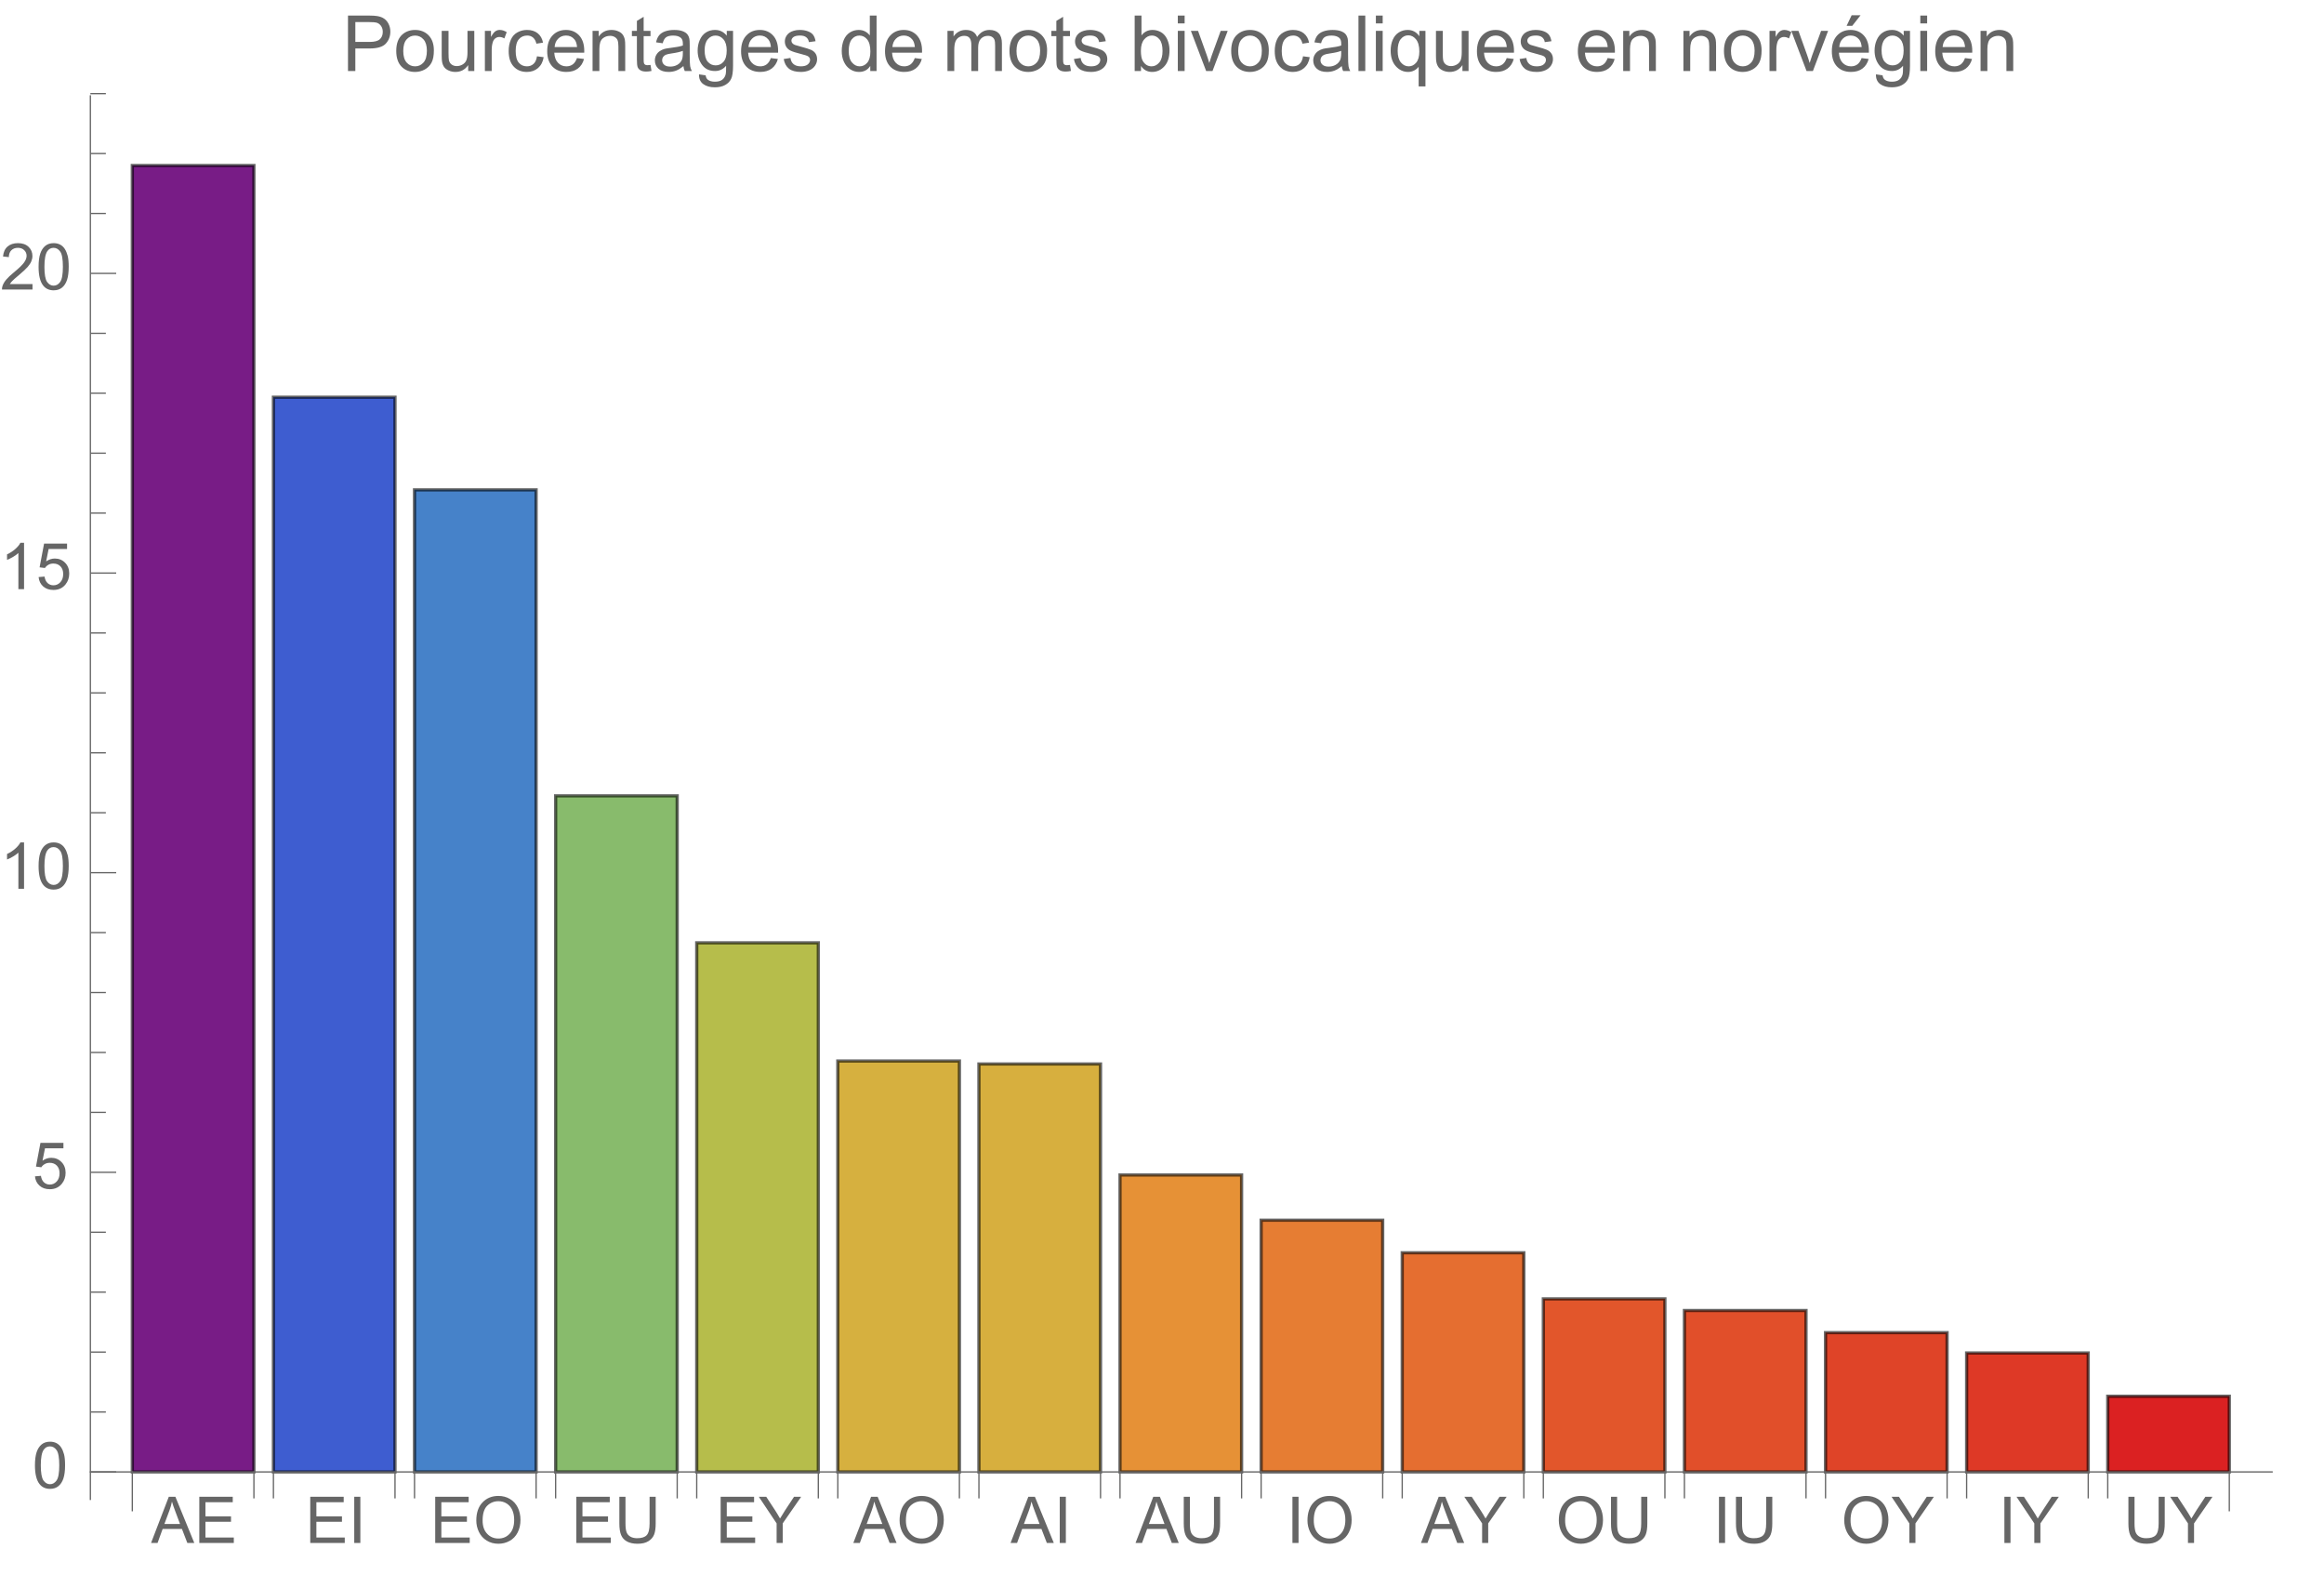 <svg preserveAspectRatio="xMidYMin" viewBox="0 0 360 244" xmlns="http://www.w3.org/2000/svg" xmlns:xlink="http://www.w3.org/1999/xlink"><symbol id="a" overflow="visible"><path d="m-.016 0 2.75-7.156h1.02l2.93 7.156h-1.078l-.836-2.168h-2.992l-.785 2.168zm2.066-2.938h2.426l-.746-1.984c-.227-.602-.398-1.098-.508-1.484-.09.461-.219.914-.387 1.367zm0 0"/></symbol><symbol id="b" overflow="visible"><path d="m.789 0v-7.156h5.18v.844h-4.23v2.191h3.961v.84h-3.961v2.438h4.395v.844zm0 0"/></symbol><symbol id="c" overflow="visible"><path d="m.934 0v-7.156h.945v7.156zm0 0"/></symbol><symbol id="d" overflow="visible"><path d="m.484-3.484c0-1.188.316-2.121.957-2.793.637-.672 1.461-1.008 2.469-1.008.66 0 1.258.156 1.789.473s.934.758 1.211 1.32c.277.566.418 1.207.418 1.922 0 .727-.145 1.375-.438 1.949-.293.574-.711 1.008-1.246 1.301-.535.297-1.117.441-1.738.441-.672 0-1.277-.16-1.805-.488-.531-.324-.934-.77-1.207-1.332-.273-.562-.41-1.16-.41-1.785zm.977.012c0 .863.23 1.543.695 2.039s1.047.746 1.746.746c.711 0 1.297-.25 1.758-.754.461-.5.691-1.211.691-2.133 0-.582-.098-1.09-.293-1.527-.199-.434-.488-.77-.867-1.008-.379-.242-.805-.359-1.277-.359-.668 0-1.246.23-1.73.691-.48.461-.723 1.227-.723 2.305zm0 0"/></symbol><symbol id="e" overflow="visible"><path d="m5.469-7.156h.945v4.133c0 .719-.078 1.293-.242 1.715s-.457.766-.883 1.031c-.422.266-.98.398-1.672.398-.672 0-1.219-.113-1.645-.348-.426-.23-.73-.562-.914-1s-.273-1.039-.273-1.797v-4.133h.949v4.129c0 .621.059 1.078.172 1.375.117.293.316.52.598.68s.625.238 1.031.238c.695 0 1.191-.156 1.488-.473.297-.316.445-.922.445-1.82zm0 0"/></symbol><symbol id="f" overflow="visible"><path d="m2.789 0v-3.031l-2.758-4.125h1.148l1.414 2.156c.258.402.5.809.727 1.211.215-.375.477-.797.781-1.266l1.387-2.102h1.105l-2.859 4.125v3.031zm0 0"/></symbol><symbol id="g" overflow="visible"><path d="m.414-3.531c0-.844.09-1.527.262-2.043.176-.516.434-.914.777-1.191.344-.281.773-.422 1.297-.422.383 0 .719.078 1.008.23.289.156.531.379.719.672.188.289.336.645.445 1.062.109.418.16.984.16 1.691 0 .84-.086 1.52-.258 2.035s-.43.914-.773 1.195c-.344.281-.777.422-1.301.422-.691 0-1.234-.246-1.625-.742-.473-.594-.711-1.566-.711-2.91zm.906 0c0 1.176.137 1.957.41 2.348.277.387.613.582 1.02.582.402 0 .742-.195 1.016-.586.277-.391.414-1.172.414-2.344 0-1.18-.137-1.961-.414-2.348-.273-.387-.617-.582-1.027-.582-.402 0-.727.172-.965.516-.305.434-.453 1.238-.453 2.414zm0 0"/></symbol><symbol id="h" overflow="visible"><path d="m.414-1.875.922-.078c.07.449.23.785.477 1.012.25.227.551.34.902.34.422 0 .781-.16 1.074-.477.293-.32.438-.742.438-1.27 0-.504-.141-.898-.422-1.188-.281-.289-.648-.434-1.105-.434-.281 0-.539.062-.766.191-.227.129-.406.297-.535.5l-.828-.105.695-3.68h3.559v.844h-2.855l-.387 1.922c.43-.301.879-.449 1.352-.449.625 0 1.152.215 1.582.648s.645.992.645 1.672c0 .648-.188 1.207-.566 1.68-.457.578-1.086.867-1.879.867-.652 0-1.184-.18-1.594-.547-.41-.363-.648-.848-.707-1.449zm0 0"/></symbol><symbol id="i" overflow="visible"><path d="m3.727 0h-.879v-5.602c-.211.203-.488.406-.832.605-.344.203-.652.355-.926.457v-.852c.492-.23.922-.512 1.289-.84.367-.328.629-.648.781-.957h.566zm0 0"/></symbol><symbol id="j" overflow="visible"><path d="m5.035-.844v.844h-4.73c-.008-.211.027-.414.102-.609.121-.324.312-.641.578-.953s.648-.672 1.148-1.086c.777-.637 1.305-1.141 1.578-1.516.273-.371.41-.723.41-1.055 0-.348-.125-.645-.375-.883-.246-.238-.574-.359-.973-.359-.422 0-.762.129-1.016.383-.254.254-.383.605-.387 1.055l-.902-.094c.062-.672.293-1.188.699-1.539.402-.355.945-.531 1.625-.531.688 0 1.23.191 1.629.57.402.383.602.855.602 1.418 0 .285-.059.566-.176.844-.117.277-.312.566-.582.875-.273.305-.723.727-1.355 1.258-.527.441-.867.742-1.016.902-.148.156-.273.316-.371.477zm0 0"/></symbol><symbol id="k" overflow="visible"><path d="m.926 0v-8.59h3.238c.57 0 1.008.027 1.309.082.422.07.777.203 1.059.402.285.195.516.473.691.828.172.355.262.746.262 1.172 0 .73-.234 1.348-.699 1.855-.465.504-1.305.758-2.52.758h-2.203v3.492zm1.137-4.508h2.219c.734 0 1.258-.133 1.566-.406.309-.273.465-.66.465-1.156 0-.359-.094-.668-.273-.922-.184-.258-.422-.426-.719-.508-.191-.051-.547-.078-1.062-.078h-2.195zm0 0"/></symbol><symbol id="l" overflow="visible"><path d="m.398-3.109c0-1.152.32-2.008.961-2.562.535-.461 1.188-.691 1.957-.691.855 0 1.555.281 2.098.84.543.562.812 1.336.812 2.324 0 .801-.117 1.43-.359 1.891-.238.457-.59.816-1.047 1.066-.461.254-.961.383-1.504.383-.871 0-1.574-.281-2.113-.836-.535-.559-.805-1.367-.805-2.414zm1.086 0c0 .797.172 1.391.52 1.789.348.395.785.594 1.312.594.523 0 .957-.199 1.309-.598.348-.398.52-1.004.52-1.824 0-.77-.176-1.352-.523-1.746-.352-.398-.785-.598-1.305-.598-.527 0-.965.199-1.312.594-.348.395-.52.992-.52 1.789zm0 0"/></symbol><symbol id="m" overflow="visible"><path d="m4.867 0v-.914c-.484.703-1.141 1.055-1.973 1.055-.367 0-.711-.07-1.027-.211-.32-.141-.555-.316-.711-.531-.152-.211-.262-.473-.324-.781-.043-.207-.066-.535-.066-.984v-3.855h1.055v3.449c0 .551.023.922.066 1.117.066.277.207.492.422.652.215.156.48.238.797.238.316 0 .613-.082.891-.246.277-.16.473-.383.59-.66.113-.281.172-.688.172-1.219v-3.332h1.055v6.223zm0 0"/></symbol><symbol id="n" overflow="visible"><path d="m.781 0v-6.223h.945v.941c.242-.441.469-.73.672-.871.207-.141.43-.211.68-.211.355 0 .715.113 1.082.34l-.363.977c-.258-.152-.516-.227-.773-.227-.23 0-.438.07-.621.207-.184.141-.316.332-.395.578-.117.375-.172.785-.172 1.23v3.258zm0 0"/></symbol><symbol id="o" overflow="visible"><path d="m4.852-2.281 1.039.137c-.113.715-.406 1.273-.871 1.68-.469.402-1.043.605-1.723.605-.852 0-1.535-.277-2.051-.836-.52-.555-.777-1.352-.777-2.391 0-.672.109-1.262.336-1.766.223-.504.559-.883 1.016-1.133.453-.254.949-.379 1.484-.379.676 0 1.227.172 1.656.512.43.344.707.828.828 1.457l-1.023.16c-.098-.418-.273-.734-.52-.945-.25-.211-.551-.316-.902-.316-.531 0-.961.191-1.293.57-.332.383-.496.984-.496 1.809 0 .836.156 1.445.477 1.82.32.379.742.57 1.258.57.414 0 .758-.125 1.035-.383.277-.254.453-.641.527-1.172zm0 0"/></symbol><symbol id="p" overflow="visible"><path d="m5.051-2.004 1.09.137c-.172.637-.492 1.129-.953 1.48-.465.352-1.062.527-1.781.527-.91 0-1.633-.281-2.168-.84-.531-.562-.801-1.348-.801-2.359 0-1.047.273-1.859.812-2.438s1.234-.867 2.094-.867c.832 0 1.516.285 2.039.848.527.566.793 1.367.793 2.391 0 .062-.004.156-.004.281h-4.641c.039.684.23 1.211.578 1.57.348.363.781.547 1.301.547.387 0 .715-.102.988-.305.273-.203.492-.527.652-.973zm-3.465-1.707h3.477c-.047-.523-.18-.914-.398-1.176-.336-.406-.773-.609-1.305-.609-.484 0-.895.16-1.223.488-.332.324-.512.758-.551 1.297zm0 0"/></symbol><symbol id="q" overflow="visible"><path d="m.789 0v-6.223h.953v.887c.457-.684 1.117-1.027 1.977-1.027.375 0 .723.066 1.035.203.316.133.551.309.707.527s.266.48.328.781c.039.195.059.539.059 1.023v3.828h-1.055v-3.785c0-.43-.043-.75-.121-.965-.082-.211-.23-.383-.438-.508-.211-.129-.453-.191-.734-.191-.449 0-.84.145-1.164.426-.328.285-.492.828-.492 1.625v3.398zm0 0"/></symbol><symbol id="r" overflow="visible"><path d="m3.094-.945.152.934c-.297.062-.562.094-.797.094-.383 0-.68-.059-.891-.184-.211-.121-.359-.277-.445-.477-.086-.195-.129-.609-.129-1.242v-3.582h-.773v-.82h.773v-1.543l1.047-.633v2.176h1.062v.82h-1.062v3.637c0 .301.02.496.059.582.035.086.098.152.18.207.086.051.207.074.363.074.117 0 .27-.012.461-.043zm0 0"/></symbol><symbol id="s" overflow="visible"><path d="m4.852-.766c-.391.332-.766.562-1.129.703-.359.137-.746.203-1.16.203-.684 0-1.211-.168-1.578-.5-.367-.336-.551-.762-.551-1.281 0-.305.07-.582.207-.836.141-.25.32-.453.547-.605.223-.152.477-.27.758-.348.207-.055.52-.105.938-.156.852-.102 1.477-.223 1.883-.363.004-.145.004-.238.004-.277 0-.43-.098-.73-.301-.906-.27-.238-.668-.359-1.199-.359-.496 0-.863.09-1.098.262-.238.176-.414.48-.523.926l-1.031-.141c.094-.441.246-.801.461-1.07.215-.273.523-.48.93-.629.406-.145.879-.219 1.414-.219.531 0 .961.062 1.297.188.332.125.574.281.73.473.156.188.266.43.328.719.035.18.051.5.051.969v1.406c0 .98.023 1.602.07 1.863.043.258.133.508.266.746h-1.102c-.109-.219-.18-.477-.211-.766zm-.086-2.359c-.383.156-.961.289-1.727.398-.434.062-.738.133-.918.211-.18.078-.316.195-.418.344-.098.152-.145.32-.145.5 0 .281.105.516.32.703.211.188.523.281.934.281.406 0 .766-.086 1.086-.266.316-.176.547-.422.695-.727.113-.238.172-.594.172-1.055zm0 0"/></symbol><symbol id="t" overflow="visible"><path d="m.598.516 1.027.152c.043.316.16.547.355.691.262.195.621.293 1.074.293.488 0 .863-.098 1.129-.293s.445-.469.539-.82c.055-.215.082-.664.074-1.352-.461.543-1.031.812-1.719.812-.855 0-1.52-.309-1.988-.926-.469-.617-.703-1.355-.703-2.223 0-.594.105-1.141.324-1.641.215-.504.523-.891.934-1.164.406-.273.887-.41 1.438-.41.734 0 1.34.297 1.816.891v-.75h.973v5.379c0 .969-.098 1.656-.297 2.059-.195.406-.508.723-.938.957-.426.234-.953.352-1.578.352-.742 0-1.34-.164-1.801-.5-.457-.332-.676-.836-.66-1.508zm.871-3.738c0 .816.164 1.41.488 1.785s.73.562 1.219.562c.484 0 .891-.184 1.219-.559.328-.371.492-.957.492-1.754 0-.762-.168-1.336-.508-1.723-.336-.387-.746-.582-1.223-.582-.469 0-.867.191-1.195.574-.328.379-.492.945-.492 1.695zm0 0"/></symbol><symbol id="u" overflow="visible"><path d="m.367-1.859 1.047-.164c.059.418.219.742.488.961.266.223.641.336 1.121.336.484 0 .844-.098 1.078-.297.234-.195.352-.43.352-.695 0-.238-.102-.422-.312-.562-.145-.094-.5-.211-1.078-.355-.773-.195-1.309-.363-1.605-.508-.301-.141-.527-.34-.68-.59-.156-.254-.23-.531-.23-.836 0-.277.062-.535.188-.77.129-.238.301-.434.52-.59.164-.121.387-.223.672-.309.281-.082.586-.125.91-.125.488 0 .918.07 1.285.211.371.141.645.332.816.57.176.242.297.562.367.965l-1.031.141c-.047-.32-.184-.57-.41-.75-.223-.18-.543-.27-.949-.27-.484 0-.832.082-1.039.238-.207.16-.312.352-.312.562 0 .137.047.262.133.371.086.113.219.207.402.281.105.039.418.129.934.27.746.199 1.266.363 1.559.488.297.129.527.312.695.555.168.242.254.543.254.902 0 .352-.105.684-.309.992-.207.312-.504.551-.887.723-.387.168-.828.254-1.312.254-.809 0-1.426-.168-1.852-.504-.422-.336-.695-.832-.812-1.496zm0 0"/></symbol><symbol id="v" overflow="visible"><path d="m4.828 0v-.785c-.395.617-.977.926-1.742.926-.496 0-.949-.137-1.367-.41-.414-.273-.738-.656-.965-1.145-.23-.492-.344-1.055-.344-1.691 0-.621.105-1.184.309-1.691.207-.504.52-.891.934-1.164.414-.27.879-.402 1.387-.402.375 0 .711.078 1.004.238.293.156.531.363.715.617v-3.082h1.047v8.59zm-3.336-3.105c0 .797.172 1.395.508 1.785.336.395.73.594 1.188.594.461 0 .852-.188 1.176-.566.32-.375.48-.949.48-1.723 0-.852-.164-1.477-.492-1.875-.328-.398-.73-.602-1.211-.602-.469 0-.859.195-1.176.578-.312.383-.473.984-.473 1.809zm0 0"/></symbol><symbol id="w" overflow="visible"><path d="m.789 0v-6.223h.945v.871c.195-.305.453-.547.781-.734.324-.184.691-.277 1.105-.277.461 0 .84.098 1.133.285.297.191.504.461.625.805.492-.727 1.133-1.09 1.922-1.09.617 0 1.09.172 1.426.512.332.344.496.867.496 1.578v4.273h-1.051v-3.922c0-.422-.031-.723-.102-.91-.066-.184-.191-.332-.371-.449-.18-.113-.391-.168-.633-.168-.438 0-.801.145-1.09.438-.289.289-.434.754-.434 1.395v3.617h-1.055v-4.043c0-.469-.086-.82-.258-1.055s-.453-.352-.844-.352c-.297 0-.57.078-.824.234-.25.156-.434.387-.547.684-.113.301-.172.734-.172 1.305v3.227zm0 0"/></symbol><symbol id="x" overflow="visible"><path d="m1.766 0h-.98v-8.59h1.055v3.066c.445-.559 1.012-.84 1.707-.84.383 0 .742.078 1.086.23.34.156.621.371.844.652.219.277.391.613.516 1.012.125.395.188.812.188 1.266 0 1.066-.262 1.891-.789 2.469-.527.582-1.16.875-1.898.875-.734 0-1.312-.305-1.727-.922zm-.016-3.156c0 .746.102 1.281.305 1.617.332.543.781.812 1.352.812.461 0 .859-.199 1.195-.602.336-.398.5-.996.5-1.789 0-.812-.16-1.414-.48-1.797-.324-.387-.715-.582-1.168-.582-.461 0-.859.199-1.195.602-.336.398-.508.98-.508 1.738zm0 0"/></symbol><symbol id="y" overflow="visible"><path d="m.797-7.375v-1.215h1.055v1.215zm0 7.375v-6.223h1.055v6.223zm0 0"/></symbol><symbol id="z" overflow="visible"><path d="m2.52 0-2.367-6.223h1.113l1.336 3.727c.145.402.277.82.398 1.254.094-.328.227-.723.391-1.184l1.383-3.797h1.086l-2.355 6.223zm0 0"/></symbol><symbol id="A" overflow="visible"><path d="m.766 0v-8.59h1.055v8.59zm0 0"/></symbol><symbol id="B" overflow="visible"><path d="m4.758 2.383v-3.047c-.164.23-.395.422-.688.578-.297.152-.609.227-.941.227-.738 0-1.375-.297-1.906-.883-.535-.59-.801-1.398-.801-2.43 0-.625.109-1.184.324-1.68.219-.496.531-.871.945-1.129.41-.254.863-.383 1.355-.383.77 0 1.375.324 1.816.973v-.832h.949v8.605zm-3.25-5.512c0 .801.164 1.402.5 1.801.336.402.742.602 1.211.602.449 0 .836-.191 1.156-.57.324-.383.488-.961.488-1.738 0-.828-.172-1.449-.512-1.871-.344-.418-.742-.625-1.203-.625-.457 0-.848.195-1.164.582-.32.391-.477.996-.477 1.82zm0 0"/></symbol><symbol id="C" overflow="visible"><path d="m5.051-2.004 1.09.137c-.172.637-.492 1.129-.953 1.48-.465.352-1.062.527-1.781.527-.91 0-1.633-.281-2.168-.84-.531-.562-.801-1.348-.801-2.359 0-1.047.273-1.859.812-2.438s1.234-.867 2.094-.867c.832 0 1.516.285 2.039.848.527.566.793 1.367.793 2.391 0 .062-.004.156-.004.281h-4.641c.039.684.23 1.211.578 1.57.348.363.781.547 1.301.547.387 0 .715-.102.988-.305.273-.203.492-.527.652-.973zm-3.465-1.707h3.477c-.047-.523-.18-.914-.398-1.176-.336-.406-.773-.609-1.305-.609-.484 0-.895.16-1.223.488-.332.324-.512.758-.551 1.297zm1.141-3.285.777-1.641h1.383l-1.289 1.641zm0 0"/></symbol><g transform="translate(-66 -5)"><path d="m86.496 232.973v-202.34h18.836v202.34zm0 0" fill="#781c86" stroke="#781c86" stroke-linecap="square" stroke-miterlimit="3.25" stroke-width=".03"/><path d="m86.496 232.973v-202.34h18.836v202.34zm0 0" style="fill:none;stroke-width:.5;stroke-linecap:square;stroke:#000;stroke-opacity:.595;stroke-miterlimit:3.25"/><path d="m108.355 232.973v-166.457h18.832v166.457zm0 0" fill="#3e5dd0" stroke="#3e5dd0" stroke-linecap="square" stroke-miterlimit="3.25" stroke-width=".03"/><path d="m108.355 232.973v-166.457h18.832v166.457zm0 0" style="fill:none;stroke-width:.5;stroke-linecap:square;stroke:#000;stroke-opacity:.595;stroke-miterlimit:3.25"/><path d="m130.211 232.973v-152.102h18.836v152.102zm0 0" fill="#4682c9" stroke="#4682c9" stroke-linecap="square" stroke-miterlimit="3.25" stroke-width=".03"/><path d="m130.211 232.973v-152.102h18.836v152.102zm0 0" style="fill:none;stroke-width:.5;stroke-linecap:square;stroke:#000;stroke-opacity:.595;stroke-miterlimit:3.25"/><path d="m152.07 232.973v-104.719h18.832v104.719zm0 0" fill="#88bb6c" stroke="#88bb6c" stroke-linecap="square" stroke-miterlimit="3.25" stroke-width=".03"/><path d="m152.07 232.973v-104.719h18.832v104.719zm0 0" style="fill:none;stroke-width:.5;stroke-linecap:square;stroke:#000;stroke-opacity:.595;stroke-miterlimit:3.25"/><path d="m173.926 232.973v-81.949h18.836v81.949zm0 0" fill="#b6bd4b" stroke="#b6bd4b" stroke-linecap="square" stroke-miterlimit="3.25" stroke-width=".03"/><path d="m173.926 232.973v-81.949h18.836v81.949zm0 0" style="fill:none;stroke-width:.5;stroke-linecap:square;stroke:#000;stroke-opacity:.595;stroke-miterlimit:3.25"/><path d="m195.781 232.973v-63.645h18.836v63.645zm0 0" fill="#d6b03f" stroke="#d6b03f" stroke-linecap="square" stroke-miterlimit="3.25" stroke-width=".03"/><path d="m195.781 232.973v-63.645h18.836v63.645zm0 0" style="fill:none;stroke-width:.5;stroke-linecap:square;stroke:#000;stroke-opacity:.595;stroke-miterlimit:3.25"/><path d="m217.641 232.973v-63.184h18.836v63.184zm0 0" fill="#d7af3e" stroke="#d7af3e" stroke-linecap="square" stroke-miterlimit="3.25" stroke-width=".03"/><path d="m217.641 232.973v-63.184h18.836v63.184zm0 0" style="fill:none;stroke-width:.5;stroke-linecap:square;stroke:#000;stroke-opacity:.595;stroke-miterlimit:3.25"/><path d="m239.496 232.973v-45.992h18.836v45.992zm0 0" fill="#e69136" stroke="#e69136" stroke-linecap="square" stroke-miterlimit="3.25" stroke-width=".03"/><path d="m239.496 232.973v-45.992h18.836v45.992zm0 0" style="fill:none;stroke-width:.5;stroke-linecap:square;stroke:#000;stroke-opacity:.595;stroke-miterlimit:3.25"/><path d="m261.355 232.973v-38.992h18.832v38.992zm0 0" fill="#e67d33" stroke="#e67d33" stroke-linecap="square" stroke-miterlimit="3.25" stroke-width=".03"/><path d="m261.355 232.973v-38.992h18.832v38.992zm0 0" style="fill:none;stroke-width:.5;stroke-linecap:square;stroke:#000;stroke-opacity:.595;stroke-miterlimit:3.25"/><path d="m283.211 232.973v-33.945h18.836v33.945zm0 0" fill="#e56e30" stroke="#e56e30" stroke-linecap="square" stroke-miterlimit="3.25" stroke-width=".03"/><path d="m283.211 232.973v-33.945h18.836v33.945zm0 0" style="fill:none;stroke-width:.5;stroke-linecap:square;stroke:#000;stroke-opacity:.595;stroke-miterlimit:3.25"/><path d="m305.07 232.973v-26.805h18.832v26.805zm0 0" fill="#e2562b" stroke="#e2562b" stroke-linecap="square" stroke-miterlimit="3.25" stroke-width=".03"/><path d="m305.07 232.973v-26.805h18.832v26.805zm0 0" style="fill:none;stroke-width:.5;stroke-linecap:square;stroke:#000;stroke-opacity:.595;stroke-miterlimit:3.25"/><path d="m326.926 232.973v-25.004h18.836v25.004zm0 0" fill="#e14f2a" stroke="#e14f2a" stroke-linecap="square" stroke-miterlimit="3.25" stroke-width=".03"/><path d="m326.926 232.973v-25.004h18.836v25.004zm0 0" style="fill:none;stroke-width:.5;stroke-linecap:square;stroke:#000;stroke-opacity:.595;stroke-miterlimit:3.25"/><path d="m348.785 232.973v-21.574h18.832v21.574zm0 0" fill="#df4428" stroke="#df4428" stroke-linecap="square" stroke-miterlimit="3.25" stroke-width=".03"/><path d="m348.785 232.973v-21.574h18.832v21.574zm0 0" style="fill:none;stroke-width:.5;stroke-linecap:square;stroke:#000;stroke-opacity:.595;stroke-miterlimit:3.25"/><path d="m370.641 232.973v-18.426h18.836v18.426zm0 0" fill="#de3926" stroke="#de3926" stroke-linecap="square" stroke-miterlimit="3.25" stroke-width=".03"/><path d="m370.641 232.973v-18.426h18.836v18.426zm0 0" style="fill:none;stroke-width:.5;stroke-linecap:square;stroke:#000;stroke-opacity:.595;stroke-miterlimit:3.25"/><path d="m392.5 232.973v-11.723h18.832v11.723zm0 0" fill="#db2122" stroke="#db2122" stroke-linecap="square" stroke-miterlimit="3.25" stroke-width=".03"/><path d="m392.5 232.973v-11.723h18.832v11.723zm0 0" style="fill:none;stroke-width:.5;stroke-linecap:square;stroke:#000;stroke-opacity:.595;stroke-miterlimit:3.25"/><path d="m80 232.973h337.961" fill="none" stroke="#666" stroke-linecap="square" stroke-miterlimit="3.25" stroke-width=".2"/><path d="m86.496 232.973v6" fill="none" stroke="#666" stroke-linecap="square" stroke-miterlimit="3.25" stroke-width=".2"/><path d="m411.332 232.973v6" fill="none" stroke="#666" stroke-linecap="square" stroke-miterlimit="3.25" stroke-width=".2"/><path d="m105.332 232.973v4" fill="none" stroke="#666" stroke-linecap="square" stroke-miterlimit="3.25" stroke-width=".2"/><path d="m108.355 232.973v4" fill="none" stroke="#666" stroke-linecap="square" stroke-miterlimit="3.25" stroke-width=".2"/><path d="m127.188 232.973v4" fill="none" stroke="#666" stroke-linecap="square" stroke-miterlimit="3.25" stroke-width=".2"/><path d="m130.211 232.973v4" fill="none" stroke="#666" stroke-linecap="square" stroke-miterlimit="3.25" stroke-width=".2"/><path d="m149.047 232.973v4" fill="none" stroke="#666" stroke-linecap="square" stroke-miterlimit="3.25" stroke-width=".2"/><path d="m152.07 232.973v4" fill="none" stroke="#666" stroke-linecap="square" stroke-miterlimit="3.25" stroke-width=".2"/><path d="m170.902 232.973v4" fill="none" stroke="#666" stroke-linecap="square" stroke-miterlimit="3.25" stroke-width=".2"/><path d="m173.926 232.973v4" fill="none" stroke="#666" stroke-linecap="square" stroke-miterlimit="3.25" stroke-width=".2"/><path d="m192.762 232.973v4" fill="none" stroke="#666" stroke-linecap="square" stroke-miterlimit="3.25" stroke-width=".2"/><path d="m195.781 232.973v4" fill="none" stroke="#666" stroke-linecap="square" stroke-miterlimit="3.25" stroke-width=".2"/><path d="m214.617 232.973v4" fill="none" stroke="#666" stroke-linecap="square" stroke-miterlimit="3.25" stroke-width=".2"/><path d="m217.641 232.973v4" fill="none" stroke="#666" stroke-linecap="square" stroke-miterlimit="3.25" stroke-width=".2"/><path d="m236.477 232.973v4" fill="none" stroke="#666" stroke-linecap="square" stroke-miterlimit="3.25" stroke-width=".2"/><path d="m239.496 232.973v4" fill="none" stroke="#666" stroke-linecap="square" stroke-miterlimit="3.25" stroke-width=".2"/><path d="m258.332 232.973v4" fill="none" stroke="#666" stroke-linecap="square" stroke-miterlimit="3.25" stroke-width=".2"/><path d="m261.355 232.973v4" fill="none" stroke="#666" stroke-linecap="square" stroke-miterlimit="3.25" stroke-width=".2"/><path d="m280.188 232.973v4" fill="none" stroke="#666" stroke-linecap="square" stroke-miterlimit="3.25" stroke-width=".2"/><path d="m283.211 232.973v4" fill="none" stroke="#666" stroke-linecap="square" stroke-miterlimit="3.25" stroke-width=".2"/><path d="m302.047 232.973v4" fill="none" stroke="#666" stroke-linecap="square" stroke-miterlimit="3.25" stroke-width=".2"/><path d="m305.07 232.973v4" fill="none" stroke="#666" stroke-linecap="square" stroke-miterlimit="3.25" stroke-width=".2"/><path d="m323.902 232.973v4" fill="none" stroke="#666" stroke-linecap="square" stroke-miterlimit="3.25" stroke-width=".2"/><path d="m326.926 232.973v4" fill="none" stroke="#666" stroke-linecap="square" stroke-miterlimit="3.25" stroke-width=".2"/><path d="m345.762 232.973v4" fill="none" stroke="#666" stroke-linecap="square" stroke-miterlimit="3.25" stroke-width=".2"/><path d="m348.785 232.973v4" fill="none" stroke="#666" stroke-linecap="square" stroke-miterlimit="3.25" stroke-width=".2"/><path d="m367.617 232.973v4" fill="none" stroke="#666" stroke-linecap="square" stroke-miterlimit="3.25" stroke-width=".2"/><path d="m370.641 232.973v4" fill="none" stroke="#666" stroke-linecap="square" stroke-miterlimit="3.25" stroke-width=".2"/><path d="m389.477 232.973v4" fill="none" stroke="#666" stroke-linecap="square" stroke-miterlimit="3.25" stroke-width=".2"/><path d="m392.5 232.973v4" fill="none" stroke="#666" stroke-linecap="square" stroke-miterlimit="3.25" stroke-width=".2"/></g><g fill="#666"><use x="23.414" xlink:href="#a" y="238.974"/><use x="30.084" xlink:href="#b" y="238.974"/></g><g fill="#666"><use x="47.271" xlink:href="#b" y="238.974"/><use x="53.941" xlink:href="#c" y="238.974"/></g><g fill="#666"><use x="66.628" xlink:href="#b" y="238.974"/><use x="73.298" xlink:href="#d" y="238.974"/></g><g fill="#666"><use x="88.486" xlink:href="#b" y="238.974"/><use x="95.156" xlink:href="#e" y="238.974"/></g><g fill="#666"><use x="110.843" xlink:href="#b" y="238.974"/><use x="117.513" xlink:href="#f" y="238.974"/></g><g fill="#666"><use x="132.2" xlink:href="#a" y="238.974"/><use x="138.87" xlink:href="#d" y="238.974"/></g><g fill="#666"><use x="156.557" xlink:href="#a" y="238.974"/><use x="163.227" xlink:href="#c" y="238.974"/></g><g fill="#666"><use x="175.915" xlink:href="#a" y="238.974"/><use x="182.585" xlink:href="#e" y="238.974"/></g><g fill="#666"><use x="199.272" xlink:href="#c" y="238.974"/><use x="202.05" xlink:href="#d" y="238.974"/></g><g fill="#666"><use x="220.129" xlink:href="#a" y="238.974"/><use x="226.799" xlink:href="#f" y="238.974"/></g><g fill="#666"><use x="240.986" xlink:href="#d" y="238.974"/><use x="248.765" xlink:href="#e" y="238.974"/></g><g fill="#666"><use x="265.344" xlink:href="#c" y="238.974"/><use x="268.122" xlink:href="#e" y="238.974"/></g><g fill="#666"><use x="285.201" xlink:href="#d" y="238.974"/><use x="292.979" xlink:href="#f" y="238.974"/></g><g fill="#666"><use x="309.558" xlink:href="#c" y="238.974"/><use x="312.336" xlink:href="#f" y="238.974"/></g><g fill="#666"><use x="328.915" xlink:href="#e" y="238.974"/><use x="336.137" xlink:href="#f" y="238.974"/></g><path d="m80 232.973h4" fill="none" stroke="#666" stroke-miterlimit="3.25" stroke-width=".2" transform="translate(-66 -5)"/><use fill="#666" x="5" xlink:href="#g" y="230.474"/><path d="m80 223.691h2.398" fill="none" stroke="#666" stroke-miterlimit="3.25" stroke-width=".2" transform="translate(-66 -5)"/><path d="m80 214.41h2.398" fill="none" stroke="#666" stroke-miterlimit="3.25" stroke-width=".2" transform="translate(-66 -5)"/><path d="m80 205.129h2.398" fill="none" stroke="#666" stroke-miterlimit="3.25" stroke-width=".2" transform="translate(-66 -5)"/><path d="m80 195.848h2.398" fill="none" stroke="#666" stroke-miterlimit="3.25" stroke-width=".2" transform="translate(-66 -5)"/><path d="m80 186.566h4" fill="none" stroke="#666" stroke-miterlimit="3.25" stroke-width=".2" transform="translate(-66 -5)"/><use fill="#666" x="5" xlink:href="#h" y="184.067"/><path d="m80 177.285h2.398" fill="none" stroke="#666" stroke-miterlimit="3.25" stroke-width=".2" transform="translate(-66 -5)"/><path d="m80 168.004h2.398" fill="none" stroke="#666" stroke-miterlimit="3.25" stroke-width=".2" transform="translate(-66 -5)"/><path d="m80 158.723h2.398" fill="none" stroke="#666" stroke-miterlimit="3.25" stroke-width=".2" transform="translate(-66 -5)"/><path d="m80 149.441h2.398" fill="none" stroke="#666" stroke-miterlimit="3.25" stroke-width=".2" transform="translate(-66 -5)"/><path d="m80 140.16h4" fill="none" stroke="#666" stroke-miterlimit="3.25" stroke-width=".2" transform="translate(-66 -5)"/><g fill="#666"><use xlink:href="#i" y="137.659"/><use x="5.562" xlink:href="#g" y="137.659"/></g><path d="m80 130.879h2.398" fill="none" stroke="#666" stroke-miterlimit="3.25" stroke-width=".2" transform="translate(-66 -5)"/><path d="m80 121.598h2.398" fill="none" stroke="#666" stroke-miterlimit="3.25" stroke-width=".2" transform="translate(-66 -5)"/><path d="m80 112.316h2.398" fill="none" stroke="#666" stroke-miterlimit="3.25" stroke-width=".2" transform="translate(-66 -5)"/><path d="m80 103.035h2.398" fill="none" stroke="#666" stroke-miterlimit="3.25" stroke-width=".2" transform="translate(-66 -5)"/><path d="m80 93.754h4" fill="none" stroke="#666" stroke-miterlimit="3.25" stroke-width=".2" transform="translate(-66 -5)"/><g fill="#666"><use xlink:href="#i" y="91.252"/><use x="5.562" xlink:href="#h" y="91.252"/></g><path d="m80 84.469h2.398" fill="none" stroke="#666" stroke-miterlimit="3.25" stroke-width=".2" transform="translate(-66 -5)"/><path d="m80 75.188h2.398" fill="none" stroke="#666" stroke-miterlimit="3.25" stroke-width=".2" transform="translate(-66 -5)"/><path d="m80 65.906h2.398" fill="none" stroke="#666" stroke-miterlimit="3.25" stroke-width=".2" transform="translate(-66 -5)"/><path d="m80 56.625h2.398" fill="none" stroke="#666" stroke-miterlimit="3.25" stroke-width=".2" transform="translate(-66 -5)"/><path d="m80 47.344h4" fill="none" stroke="#666" stroke-miterlimit="3.25" stroke-width=".2" transform="translate(-66 -5)"/><g fill="#666"><use xlink:href="#j" y="44.844"/><use x="5.562" xlink:href="#g" y="44.844"/></g><path d="m80 38.062h2.398" fill="none" stroke="#666" stroke-miterlimit="3.25" stroke-width=".2" transform="translate(-66 -5)"/><path d="m80 28.781h2.398" fill="none" stroke="#666" stroke-miterlimit="3.25" stroke-width=".2" transform="translate(-66 -5)"/><path d="m80 19.5h2.398" fill="none" stroke="#666" stroke-miterlimit="3.25" stroke-width=".2" transform="translate(-66 -5)"/><path d="m80 237.324v-217.57" fill="none" stroke="#666" stroke-miterlimit="3.25" stroke-width=".2" transform="translate(-66 -5)"/><g fill="#666"><use x="52.98" xlink:href="#k" y="11"/><use x="60.983" xlink:href="#l" y="11"/><use x="67.657" xlink:href="#m" y="11"/><use x="74.331" xlink:href="#n" y="11"/><use x="78.327" xlink:href="#o" y="11"/><use x="84.327" xlink:href="#p" y="11"/><use x="91.001" xlink:href="#q" y="11"/><use x="97.675" xlink:href="#r" y="11"/><use x="101.009" xlink:href="#s" y="11"/><use x="107.683" xlink:href="#t" y="11"/><use x="114.357" xlink:href="#p" y="11"/><use x="121.03" xlink:href="#u" y="11"/></g><g fill="#666"><use x="129.98" xlink:href="#v" y="11"/><use x="136.653" xlink:href="#p" y="11"/></g><g fill="#666"><use x="145.98" xlink:href="#w" y="11"/><use x="155.976" xlink:href="#l" y="11"/><use x="162.65" xlink:href="#r" y="11"/><use x="165.983" xlink:href="#u" y="11"/></g><g fill="#666"><use x="174.98" xlink:href="#x" y="11"/><use x="181.653" xlink:href="#y" y="11"/><use x="184.319" xlink:href="#z" y="11"/><use x="190.319" xlink:href="#l" y="11"/><use x="196.993" xlink:href="#o" y="11"/><use x="202.993" xlink:href="#s" y="11"/><use x="209.667" xlink:href="#A" y="11"/><use x="212.333" xlink:href="#y" y="11"/><use x="214.999" xlink:href="#B" y="11"/><use x="221.673" xlink:href="#m" y="11"/><use x="228.347" xlink:href="#p" y="11"/><use x="235.021" xlink:href="#u" y="11"/></g><g fill="#666"><use x="243.98" xlink:href="#p" y="11"/><use x="250.653" xlink:href="#q" y="11"/></g><g fill="#666"><use x="259.98" xlink:href="#q" y="11"/><use x="266.653" xlink:href="#l" y="11"/><use x="273.327" xlink:href="#n" y="11"/><use x="277.323" xlink:href="#z" y="11"/><use x="283.323" xlink:href="#C" y="11"/><use x="289.997" xlink:href="#t" y="11"/><use x="296.671" xlink:href="#y" y="11"/><use x="299.337" xlink:href="#p" y="11"/><use x="306.011" xlink:href="#q" y="11"/></g></svg>